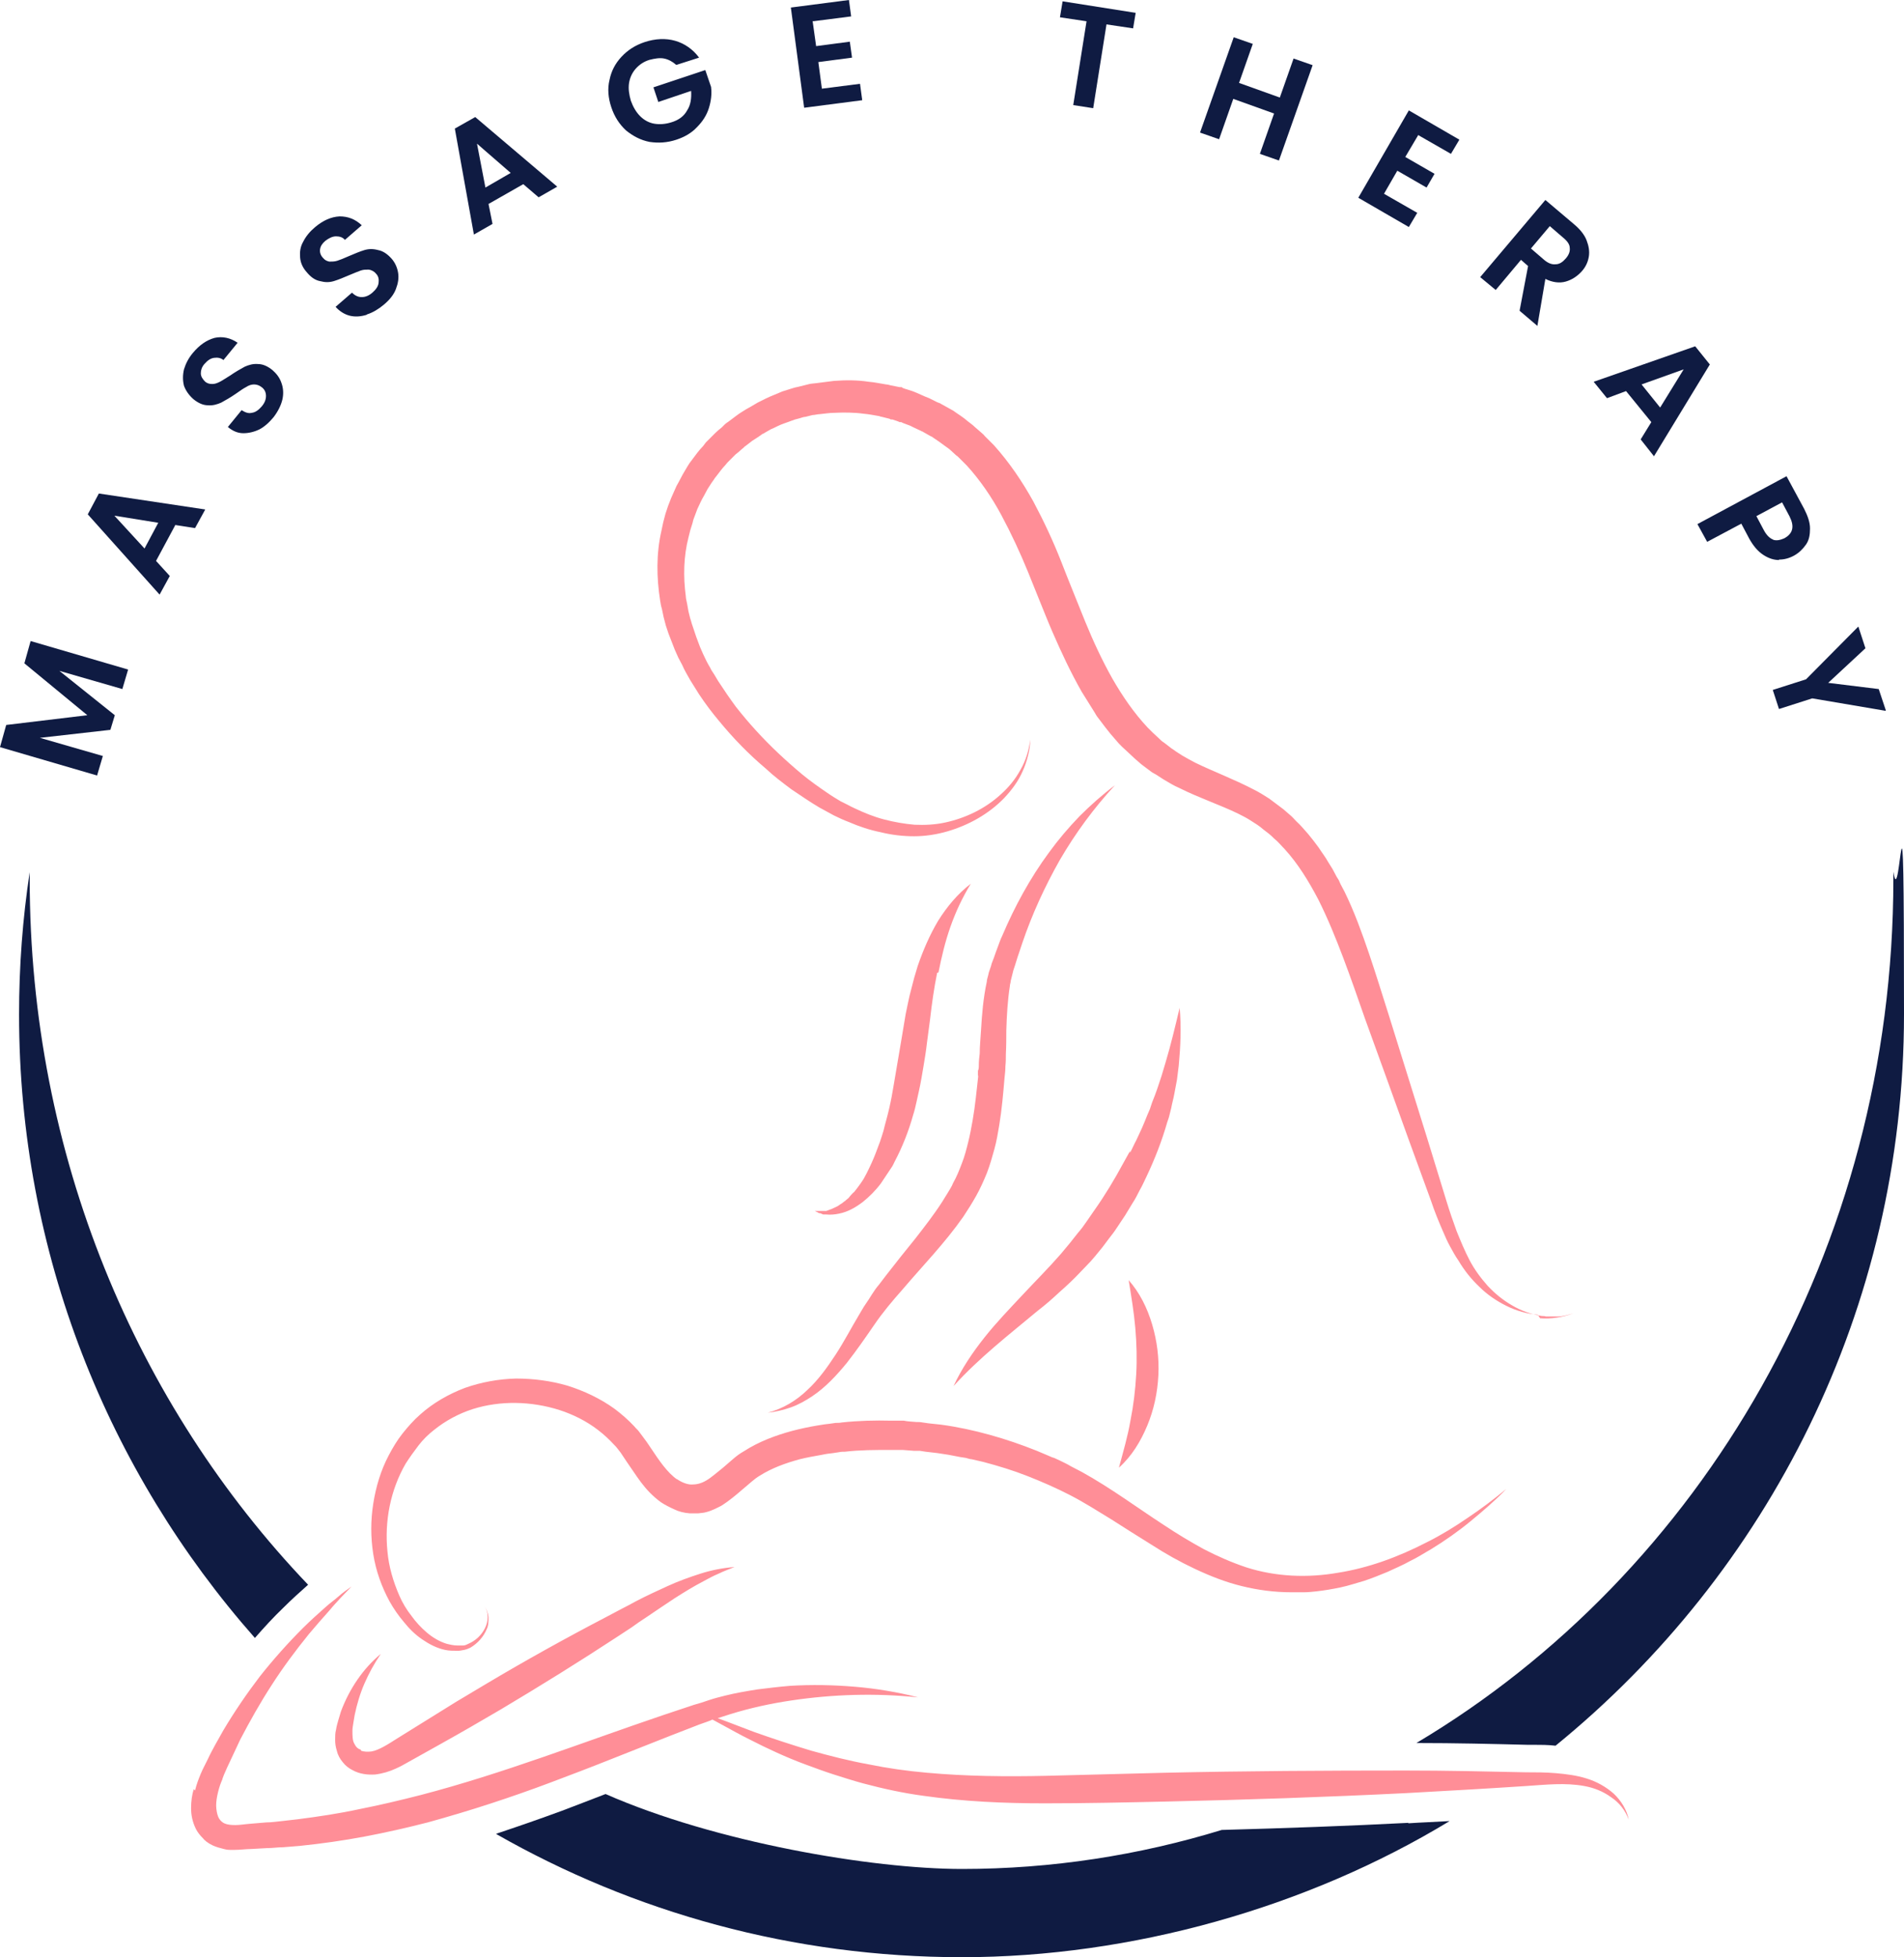 <?xml version="1.0" encoding="UTF-8"?>
<svg id="Capa_1" data-name="Capa 1" xmlns="http://www.w3.org/2000/svg" viewBox="0 0 429.5 441.4">
  <defs>
    <style>
      .cls-1 {
        fill: #ff8e97;
      }

      .cls-1, .cls-2 {
        stroke-width: 0px;
      }

      .cls-2 {
        fill: #0f1b42;
      }
    </style>
  </defs>
  <path class="cls-1" d="m346.9,296.5c-2.5-.2-4.9-.9-7.1-2s-4.3-2.5-6.1-4.3c-1.8-1.7-3.4-3.7-4.7-5.9-.7-1-1.3-2.1-1.9-3.2s-1.1-2.2-1.6-3.4c-1-2.3-1.9-4.5-2.7-6.9l-5-13.7c-3.3-9.2-6.6-18.3-9.9-27.4-1.6-4.6-3.2-9.2-4.9-13.7s-3.5-8.9-5.6-13.1c-2.2-4.2-4.6-8.1-7.6-11.4-.8-.8-1.5-1.7-2.4-2.4-.4-.4-.8-.8-1.2-1.1l-1.3-1c-.2-.2-.4-.3-.6-.5l-.7-.5-1.4-.9c-.9-.6-1.9-1.1-2.9-1.6-4.1-2-8.7-3.5-13.3-5.8-1.2-.5-2.3-1.2-3.5-1.9l-1.7-1.1-.9-.5c-.3-.2-.5-.4-.8-.6l-1.6-1.2c-.5-.4-1-.9-1.5-1.3-1-.9-1.9-1.8-2.9-2.7-.2-.2-.5-.5-.7-.7l-.6-.7c-.4-.5-.9-1-1.3-1.5-.8-1-1.6-2-2.4-3.1-.4-.5-.8-1-1.1-1.6l-1-1.6-.5-.8-.5-.8-1-1.6c-2.5-4.4-4.6-8.9-6.6-13.5-1-2.3-1.9-4.6-2.8-6.8s-1.8-4.5-2.7-6.7c-1.8-4.4-3.8-8.7-6-12.8s-4.8-7.9-7.8-11.2l-1.2-1.2-.6-.6c-.2-.2-.4-.4-.6-.5l-1.2-1.1c-.4-.4-.9-.7-1.3-1-.9-.7-1.8-1.3-2.7-1.9-.2-.2-.5-.3-.7-.4l-.7-.4-.7-.4c-.1,0-.2-.2-.4-.2l-.4-.2-1.5-.7-.4-.2-.4-.2-.8-.3-.8-.3-.4-.2h-.4c0-.1-1.6-.6-1.6-.6h-.4c0-.1-.4-.2-.4-.2l-.8-.2-.8-.2c-.3,0-.5-.2-.8-.2-1.1-.2-2.2-.4-3.3-.5-2.2-.3-4.4-.3-6.6-.2-1.1,0-2.2.2-3.3.3-.5,0-1.1.2-1.6.2l-1.6.4c-.5,0-1.1.3-1.6.4s-1.1.3-1.6.5c-1,.4-2.1.7-3.1,1.2s-1,.5-1.5.7l-1.4.8c-.2.2-.5.2-.7.4l-.7.5c-.5.3-.9.6-1.4.9l-1.3,1c-.2.2-.5.3-.6.5l-.6.5c-.4.4-.8.7-1.3,1.1l-1.2,1.2-.6.6-.5.6c-.4.4-.7.8-1.1,1.3l-1,1.3c-.2.2-.3.4-.5.7l-.5.7-.9,1.4-.8,1.5-.4.7-.4.8-.7,1.5-.6,1.6-.3.8-.2.8-.5,1.6-.4,1.6c-1.1,4.3-1.2,8.8-.6,13.3,0,.5.2,1.1.3,1.7l.3,1.7.4,1.6c.2.5.3,1.1.5,1.6.4,1.1.7,2.2,1.1,3.2.2.5.4,1.1.6,1.6l.7,1.6c.5,1.1,1,2.1,1.6,3.1.2.5.6,1,.9,1.5l.9,1.5c1.3,2,2.6,3.9,4,5.8,2.9,3.7,6.1,7.2,9.6,10.5,1.7,1.6,3.5,3.2,5.3,4.7s3.8,2.9,5.7,4.2c1,.7,2,1.3,3,1.9l1.6.8c.5.3,1,.5,1.6.8,2.1,1,4.3,1.9,6.6,2.5s4.6,1,6.9,1.2c2.3.1,4.6,0,6.9-.5,4.6-1,9-3.1,12.5-6.3,1.8-1.6,3.3-3.4,4.5-5.6,1.2-2.1,1.9-4.4,2.2-6.8,0,1.2-.2,2.4-.5,3.6s-.7,2.4-1.2,3.5c-1,2.3-2.5,4.3-4.2,6.1-3.5,3.6-8,6.1-12.8,7.5-2.4.7-5,1.1-7.5,1.1s-5.1-.3-7.5-.9c-2.5-.5-4.9-1.3-7.2-2.3-.6-.2-1.2-.5-1.7-.7l-1.7-.8c-1.1-.6-2.2-1.2-3.3-1.8-2.2-1.3-4.2-2.7-6.3-4.1-2-1.5-4-3-5.8-4.7-3.8-3.2-7.3-6.8-10.5-10.7-1.6-1.9-3.1-3.9-4.5-6-.3-.5-.7-1.1-1-1.6s-.7-1.1-1-1.6c-.6-1.1-1.3-2.2-1.8-3.4l-.9-1.7c-.3-.6-.5-1.2-.8-1.8-.5-1.2-.9-2.4-1.4-3.6-.2-.6-.4-1.2-.6-1.8l-.5-1.9-.4-1.9c-.2-.6-.3-1.3-.4-1.9-.8-5.1-.9-10.5.3-15.7l.4-1.9.5-1.9.3-.9.3-.9.7-1.8.8-1.8.4-.9.5-.9.9-1.7,1-1.7.5-.8c.2-.3.4-.5.6-.8l1.2-1.6c.4-.5.8-1,1.3-1.5l.6-.8.7-.7,1.4-1.4c.5-.5,1-.9,1.5-1.3l.7-.7c.2-.2.5-.4.8-.6l1.6-1.2c.5-.4,1.1-.8,1.6-1.1l.8-.5c.3-.2.6-.3.9-.5l1.7-1,1.8-.9c1.2-.6,2.4-1,3.7-1.6.6-.2,1.3-.4,1.9-.6.6-.2,1.3-.4,1.9-.5l2-.5c.6-.2,1.3-.2,2-.3,1.3-.2,2.6-.3,3.9-.5,2.7-.2,5.3-.2,7.9.2,1.3.1,2.6.4,3.9.6.3,0,.6.1,1,.2l1,.2,1,.2h.5c0,.1.5.3.5.3l1.9.6.5.2.5.2.9.4.9.4.5.2.5.2,1.8.9.5.2c.2,0,.3.2.4.2l.9.5.9.5c.3.2.6.3.9.5,1.1.8,2.3,1.5,3.3,2.4.5.4,1.1.8,1.6,1.3l1.5,1.3c.2.2.5.4.7.7l.7.7,1.4,1.4c3.5,3.9,6.4,8.2,8.9,12.7,2.4,4.5,4.5,9,6.3,13.6.9,2.3,1.8,4.6,2.7,6.8s1.8,4.5,2.7,6.7c1.8,4.4,3.8,8.7,6.1,12.8,2.3,4,4.9,7.8,8,11.1.8.8,1.6,1.6,2.4,2.3.4.4.8.8,1.3,1.1l1.3,1c.2.2.4.3.7.5l.7.5,1.4.9c.9.5,1.9,1.1,2.9,1.6,4.1,2,8.7,3.7,13.3,6.1,1.2.6,2.3,1.3,3.4,2l1.6,1.2.8.6c.3.2.5.4.8.6l1.5,1.3c.5.4.9.9,1.4,1.4,1,.9,1.8,1.9,2.7,2.9.4.5.8,1,1.2,1.5l.6.8.3.4.3.4c.7,1.1,1.5,2.1,2.1,3.2.3.5.7,1.1,1,1.6l.9,1.7.5.8.4.9.9,1.7c2.2,4.5,3.9,9.2,5.5,13.9s3,9.3,4.5,14c2.9,9.3,5.8,18.6,8.7,27.9l4.3,14c.7,2.3,1.5,4.6,2.3,6.8.9,2.2,1.8,4.4,2.9,6.5s2.5,4,4.1,5.8c1.6,1.7,3.4,3.2,5.5,4.4,2,1.2,4.3,2,6.7,2.4.3,0,.6,0,.9.1h2.7c1.2,0,2.4-.4,3.5-.7-2.5.9-5,1.3-7.5,1.1l-.5-.8Zm-126.3-53.7v-1.3c.2-.4.2-.8.2-1.3,0-.9.1-1.7.2-2.6,0-1.7.2-3.5.3-5.3.2-3.5.5-7.2,1.3-10.9,0-.5.2-.9.3-1.4s.2-.9.4-1.4.3-.9.4-1.3l.5-1.3c.3-.9.6-1.7.9-2.5s.6-1.7,1-2.5c2.8-6.6,6.3-13,10.5-18.7,2.1-2.9,4.4-5.6,6.9-8.2,2.5-2.5,5.2-4.9,8-7-4.8,5.2-8.9,10.8-12.4,16.8-3.4,6-6.3,12.3-8.5,18.8-.3.8-.5,1.6-.8,2.4-.3.8-.5,1.6-.8,2.5l-.4,1.2c-.1.4-.2.8-.3,1.2-.1.4-.2.8-.3,1.2,0,.4-.2.8-.2,1.2-.5,3.2-.7,6.6-.8,10,0,1.7,0,3.5-.1,5.3,0,.9,0,1.8-.1,2.7,0,.9-.1,1.8-.2,2.7-.3,3.5-.6,7.1-1.2,10.7-.3,1.8-.6,3.6-1.1,5.4s-1,3.6-1.7,5.4c-.7,1.7-1.5,3.5-2.4,5.1s-1.9,3.2-2.9,4.7c-4.2,6-9.2,11.1-13.7,16.4-2.3,2.6-4.5,5.2-6.4,8-2,2.9-4,5.8-6.2,8.6-2.3,2.8-4.8,5.5-7.8,7.5-1.5,1-3.1,1.9-4.8,2.5s-3.4,1-5.2,1.2c3.4-.9,6.4-2.7,8.9-5.1,2.5-2.3,4.5-5.1,6.4-8s3.5-6,5.3-9c.5-.8.9-1.6,1.4-2.3s1-1.5,1.5-2.3,1-1.5,1.6-2.2c.5-.7,1.1-1.4,1.6-2.1,1.1-1.4,2.2-2.8,3.3-4.2l3.3-4.1c2.1-2.7,4.2-5.4,6-8.2.4-.7.9-1.4,1.3-2.1.4-.7.9-1.4,1.2-2.2.8-1.4,1.4-2.9,2-4.5.6-1.5,1-3.1,1.4-4.7s.7-3.2,1-4.9c.6-3.4.9-6.8,1.3-10.3l-.1.4Zm34.3,17.2c.5-.9.9-1.9,1.4-2.8l1.3-2.8c.4-.9.8-1.9,1.2-2.9.2-.5.4-.9.6-1.4l.5-1.5c.4-1,.8-2,1.1-2.9l1-3,.9-3c1.2-4,2.2-8.2,3.2-12.4.4,4.3.2,8.7-.2,13l-.4,3.2c-.2,1.1-.4,2.1-.6,3.2s-.5,2.1-.7,3.2l-.4,1.6c-.1.5-.3,1-.5,1.6-1.2,4.2-2.8,8.3-4.7,12.3-.5,1-.9,2-1.5,3-.5,1-1,2-1.6,2.9l-1.7,2.8c-.6.9-1.2,1.8-1.8,2.7s-.6.9-.9,1.3l-1,1.3c-.7.9-1.3,1.8-2,2.6-.7.9-1.4,1.7-2.1,2.5-.8.8-1.5,1.6-2.3,2.4-1.5,1.6-3.1,3.1-4.7,4.5-1.6,1.5-3.2,2.9-4.9,4.2-6.6,5.5-13.2,10.6-19,17,1.8-3.9,4.3-7.6,7-11,2.7-3.4,5.7-6.5,8.6-9.6s5.9-6.1,8.6-9.2c.7-.8,1.3-1.6,2-2.4l1.9-2.4c.7-.8,1.3-1.6,1.9-2.5l.9-1.3c.3-.4.6-.9.9-1.3,2.4-3.4,4.5-6.9,6.5-10.6.5-.9,1-1.8,1.5-2.7v.4Zm-43.5-40.6c-.7,3.4-1.2,7-1.6,10.5l-.7,5.3c-.2,1.8-.5,3.6-.8,5.4s-.6,3.6-1,5.4c-.2.9-.4,1.8-.6,2.7s-.4,1.8-.7,2.7c-1,3.6-2.4,7.2-4.2,10.6-.2.4-.4.9-.7,1.3l-.8,1.2-.4.6-.4.6c-.3.4-.5.8-.8,1.2-1.2,1.6-2.6,3-4.1,4.2-1.6,1.2-3.3,2.2-5.3,2.6-.9.2-2,.3-2.9.2h-.7c-.2-.1-.5-.2-.7-.3h-.3c-.1-.1-.2-.2-.3-.2l-.6-.3h2.6c.9-.3,1.6-.6,2.4-1,.4-.2.7-.5,1.1-.7l.5-.4c.2-.1.3-.2.5-.4l.5-.4.4-.5c.3-.3.5-.6.9-.9.5-.6,1-1.3,1.5-2s.9-1.4,1.3-2.2c.8-1.6,1.5-3.1,2.1-4.7.3-.8.6-1.6.9-2.4.3-.8.5-1.6.8-2.5.4-1.7.9-3.3,1.3-5.1.4-1.7.7-3.4,1-5.2s.6-3.5.9-5.3c.3-1.8.6-3.5.9-5.3.3-1.8.6-3.6.9-5.4.4-1.8.7-3.6,1.2-5.4.2-.9.5-1.8.7-2.7.3-.9.5-1.8.8-2.7,1.2-3.5,2.7-7,4.6-10.2,2-3.2,4.4-6.1,7.4-8.4-1.9,3.1-3.4,6.3-4.6,9.7-1.2,3.4-2,6.8-2.7,10.3l-.3.1Zm43.1,69.2c2.6,2.9,4.3,6.4,5.4,10.1s1.6,7.6,1.4,11.5-1,7.7-2.5,11.3c-1.5,3.6-3.5,6.9-6.4,9.5,1-3.7,2-7.1,2.6-10.6.7-3.5,1.1-6.9,1.3-10.4.2-3.5.1-7-.2-10.5-.3-3.5-.9-7.1-1.5-10.8l-.1-.1Zm-101.9,44.9c1.1.8,2.4,1.3,3.4,1.3,1.1,0,2.1-.2,3.3-.9,1.2-.7,2.4-1.8,3.8-2.9.7-.6,1.4-1.2,2.2-1.9s1.6-1.3,2.5-1.8c3.4-2.2,7.2-3.6,10.9-4.6,1.9-.5,3.8-.9,5.6-1.2s1.9-.3,2.8-.4l1.4-.2c.5,0,.9,0,1.4-.1,3.7-.4,7.5-.5,11.2-.4h2.8c.9.2,1.9.2,2.8.3.5,0,.9,0,1.4.1l1.4.2c.9.1,1.9.2,2.8.3,3.7.5,7.4,1.3,11,2.3s7.1,2.2,10.6,3.6c.9.4,1.7.7,2.6,1.1s.9.4,1.3.5l1.3.6c.8.4,1.7.8,2.5,1.3l2.5,1.3c6.5,3.6,12.4,8,18.4,11.9,3,2,6,3.8,9.1,5.5,3.1,1.6,6.3,3,9.6,4.1,6.6,2.1,13.7,2.4,20.6,1.2,7-1.1,13.7-3.6,20.1-6.9,3.2-1.6,6.3-3.5,9.2-5.5,3-2,5.9-4.2,8.7-6.5-2.5,2.6-5.3,5-8.1,7.3-2.8,2.3-5.8,4.4-8.9,6.3-1.6.9-3.1,1.9-4.8,2.7-1.6.9-3.3,1.6-5,2.4-1.7.7-3.4,1.4-5.2,2-1.8.5-3.5,1.1-5.4,1.5s-3.7.7-5.5.9c-.9.1-1.9.2-2.8.2h-2.8c-3.8,0-7.6-.5-11.2-1.4-3.7-.9-7.2-2.3-10.6-3.9s-6.6-3.4-9.7-5.4c-3.1-1.9-6.2-3.9-9.2-5.8-3.1-1.9-6.1-3.8-9.2-5.4s-6.3-3-9.6-4.3c-3.3-1.3-6.6-2.3-10-3.2l-2.6-.6c-.4,0-.9-.2-1.3-.3l-1.3-.2c-.9-.2-1.7-.3-2.6-.5l-2.6-.4c-.9-.1-1.7-.2-2.6-.3l-1.3-.2h-1.3l-2.6-.2h-2.6c-3.5,0-7,0-10.4.4-.4,0-.9,0-1.3.1l-1.3.2c-.9.1-1.7.2-2.6.4-1.7.3-3.4.6-5,1-3.3.9-6.3,2-9,3.7-.7.4-1.3.9-1.9,1.4-.6.5-1.3,1.1-2,1.7-1.4,1.2-2.9,2.5-4.8,3.7-1,.5-2.1,1.1-3.3,1.4-.6.2-1.2.2-1.9.3h-1.9c-1.3-.1-2.5-.4-3.5-.9-1.1-.5-2.1-1-3-1.6-1.8-1.3-3.3-2.9-4.5-4.5s-2.2-3.2-3.2-4.6c-.5-.7-.9-1.4-1.4-2.1l-.7-.9c-.2-.3-.5-.6-.8-.9-1.1-1.2-2.3-2.3-3.6-3.3-2.6-2-5.6-3.5-8.7-4.5-6.3-2-13.3-2.2-19.6-.2-3.1,1-6.1,2.6-8.7,4.7-1.3,1-2.5,2.2-3.5,3.5s-2,2.7-2.9,4.1c-3.4,5.9-4.8,12.9-4.1,19.8.3,3.4,1.3,6.8,2.7,10,.7,1.6,1.6,3.1,2.7,4.5,1,1.4,2.2,2.7,3.5,3.8,1.3,1.1,2.8,2,4.4,2.5.8.2,1.6.4,2.5.4h1.3c.4,0,.8-.2,1.2-.4,1.6-.7,2.9-1.9,3.7-3.5.4-.8.6-1.6.6-2.5s-.2-1.8-.8-2.5c.6.7.9,1.6,1,2.5,0,.9,0,1.9-.4,2.7-.7,1.7-2,3.2-3.7,4.2-.4.2-.9.4-1.4.5s-1,.2-1.4.2c-1,0-2,0-2.9-.2-1.9-.4-3.6-1.3-5.2-2.4-1.6-1.1-2.9-2.4-4.1-3.9-1.2-1.4-2.3-3-3.2-4.6-1.8-3.3-3.1-6.9-3.7-10.7-.6-3.8-.6-7.6,0-11.4s1.7-7.5,3.5-10.9c.9-1.7,1.9-3.4,3.1-4.9s2.5-3,4-4.3c2.9-2.6,6.4-4.6,10.1-6,3.7-1.3,7.6-2,11.5-2.1,3.9,0,7.8.5,11.6,1.6,3.8,1.2,7.4,2.9,10.6,5.2,1.6,1.2,3.1,2.5,4.5,4,.3.4.7.7,1,1.1l.9,1.2c.6.8,1.2,1.6,1.7,2.4,2,3,3.8,5.7,6.1,7.3l-.2-.2Zm-71.2,61.3c.7.3,1.6.3,2.4.2,1.7-.3,3.7-1.6,5.9-3,2.2-1.4,4.4-2.7,6.6-4.1,2.2-1.4,4.4-2.7,6.6-4.1l6.7-4c8.9-5.3,17.9-10.3,27.1-15.1,1.1-.6,2.3-1.2,3.4-1.8,1.2-.6,2.3-1.2,3.4-1.8,2.3-1.2,4.7-2.3,7.1-3.4,2.4-1.1,4.9-2,7.4-2.8s5.1-1.3,7.7-1.5c-1.2.5-2.4.9-3.6,1.5-1.2.5-2.3,1.1-3.4,1.7-2.3,1.2-4.4,2.5-6.6,3.9-2.1,1.4-4.2,2.8-6.4,4.3-1.1.7-2.1,1.4-3.2,2.2-1.1.7-2.1,1.4-3.2,2.1-8.7,5.7-17.4,11.1-26.3,16.4l-6.7,3.9c-2.3,1.3-4.5,2.6-6.7,3.8-2.3,1.3-4.5,2.5-6.8,3.8s-2.3,1.3-3.6,1.9-2.9,1.1-4.6,1.3c-1.7.1-3.5-.1-5.1-1-.8-.4-1.6-1-2.2-1.8-.6-.7-1.1-1.6-1.3-2.5-.3-.9-.4-1.7-.4-2.5s0-1.6.2-2.3c.1-.7.3-1.4.5-2.1s.4-1.3.6-2c1.9-5.1,5-9.7,9-13-1.5,2.2-2.7,4.4-3.7,6.7-1,2.3-1.7,4.7-2.2,7.1-.1.6-.2,1.2-.3,1.8s-.2,1.2-.2,1.7c0,1.1,0,2.2.4,2.9.4.8.8,1.2,1.5,1.4v.2Zm-37.4,9c.3-1.3.8-2.6,1.3-3.8.1-.3.3-.6.4-.9l.4-.8.8-1.6c.5-1.1,1.1-2.2,1.7-3.3.6-1.1,1.2-2.1,1.8-3.2,2.5-4.2,5.3-8.3,8.2-12.1,3-3.8,6.3-7.5,9.7-10.9,1.7-1.7,3.5-3.3,5.3-4.9.9-.8,1.9-1.5,2.8-2.3s1.9-1.5,2.9-2.2l-2.5,2.6c-.8.9-1.6,1.7-2.4,2.7-1.6,1.8-3.2,3.6-4.7,5.4-3,3.7-5.9,7.6-8.4,11.5-2.6,4-4.9,8.1-7.1,12.3l-1.5,3.2c-.5,1.1-1,2.1-1.5,3.2l-.7,1.6-.3.8c0,.2-.2.5-.3.8-.4,1-.7,2.1-.9,3.1-.2,1-.3,2-.2,2.9s.3,1.7.6,2.2c.7,1.1,1.6,1.5,3.7,1.5,1,0,2.1-.2,3.4-.3l3.6-.3c1.2,0,2.4-.2,3.5-.3l3.5-.4c4.7-.6,9.4-1.3,14-2.3,4.6-.9,9.2-2,13.9-3.2,18.4-4.8,36.3-11.8,54.6-18,2.3-.8,4.6-1.5,6.9-2.3l1.7-.5.9-.3.9-.3c1.2-.4,2.4-.7,3.6-1,2.4-.6,4.8-1,7.3-1.4,2.4-.3,4.9-.6,7.3-.8,4.9-.3,9.8-.2,14.6.2,2.4.2,4.8.5,7.2.9s4.8.9,7.1,1.5c-9.6-1-19.2-.7-28.6.7-4.7.7-9.3,1.7-13.8,3.1-.9.3-1.9.6-2.8.9l1.9.7c2.1.8,4.2,1.6,6.3,2.4,4.2,1.5,8.5,2.9,12.8,4.2,4.3,1.2,8.6,2.3,13,3.1,4.4.9,8.7,1.5,13.2,1.9,8.8.8,17.8.9,26.7.7l27.1-.7c18.1-.4,36.2-.5,54.2-.5,9,0,18.1.2,27.1.4,2.3,0,4.5,0,6.8.2s4.7.5,6.9,1.2c2.3.7,4.4,1.9,6.1,3.4,1.7,1.6,3,3.7,3.4,5.9-.4-1.1-.9-2-1.6-2.9s-1.5-1.6-2.4-2.2c-1.8-1.3-3.8-2.1-6-2.5-4.3-.8-8.7-.3-13.2,0-9,.6-18.1,1.1-27.1,1.6-18.1.9-36.1,1.5-54.2,1.9-9,.2-18,.4-27.2.4s-18.3-.4-27.4-1.7c-4.5-.6-9.1-1.6-13.6-2.8-2.2-.6-4.4-1.3-6.6-2-2.2-.7-4.3-1.5-6.5-2.3-4.3-1.6-8.4-3.5-12.5-5.6-2-1-4-2.1-6-3.2-.8-.4-1.6-.9-2.4-1.3l-.4.2-.8.3-1.7.6-6.7,2.6-13.4,5.3c-4.5,1.8-9,3.5-13.5,5.2s-9.1,3.3-13.7,4.8c-4.6,1.5-9.3,2.9-14,4.2-4.7,1.2-9.5,2.3-14.3,3.2-4.8.9-9.7,1.6-14.6,2.1l-3.7.3c-1.2,0-2.4.2-3.7.2l-3.6.2c-1.1,0-2.4.2-3.8.2s-1.5,0-2.3-.2-1.6-.4-2.5-.8c-.4-.2-.8-.4-1.2-.7-.2-.1-.4-.3-.5-.4-.2-.1-.3-.3-.5-.5-.6-.6-1.2-1.3-1.6-2.1-.8-1.6-1.1-3.2-1.1-4.7,0-1.6.2-3,.6-4.3l.3.3Z"/>
  <g>
    <path class="cls-2" d="m319.5,393.1c8.9,0,17.1.2,25,.4h1.4c1.6,0,3.3,0,5,.2,47.9-39,78.6-98.4,78.6-165s-.8-21.6-2.4-32.1v1.6c0,83.7-43.4,156.7-107.6,194.9Z"/>
    <path class="cls-2" d="m317.7,411.1c-13.5.7-27.6,1.2-42.1,1.6-18.6,5.7-38.3,8.8-58.6,8.8s-55.6-6-80.4-16.9c-3.4,1.3-6.7,2.6-9.9,3.8-4.9,1.8-9.5,3.4-14,4.9h0c-.3.1-.6.2-.8.3,31,17.7,66.9,27.8,105.1,27.8s77.9-11.2,110-30.7c-3.3.2-6.4.3-9.3.5v-.1Z"/>
    <path class="cls-2" d="m63.9,362.6c1.9-1.9,3.8-3.6,5.6-5.2h0C30.8,316.9,6.7,260.6,6.7,198.3s0-1.1,0-1.6c-1.6,10.5-2.4,21.2-2.4,32.1,0,53.9,20.1,103.1,53.2,140.6,2.1-2.4,4.2-4.7,6.4-6.8Z"/>
  </g>
  <g>
    <path class="cls-2" d="m7,144.6l21.9,6.4-1.3,4.4-14.2-4.1,12.5,10-1,3.3-15.9,1.8,14.2,4.1-1.3,4.4-21.9-6.4,1.4-5,18.3-2.2-14.2-11.7,1.4-5h.1Z"/>
    <path class="cls-2" d="m39.5,118.5l-4.3,8,3.1,3.4-2.3,4.2-16.2-18.1,2.5-4.7,24,3.6-2.3,4.2-4.5-.7v.1Zm-3.8-.6l-9.9-1.6,6.8,7.4,3.1-5.8h0Z"/>
    <path class="cls-2" d="m58.6,96.8c-1.2.6-2.5.9-3.7.9-1.3,0-2.4-.5-3.5-1.4l3.1-3.8c.8.5,1.5.8,2.3.6.8-.1,1.5-.6,2.2-1.4.7-.8,1-1.6,1-2.4s-.3-1.5-1-2c-.5-.4-1.1-.6-1.7-.6s-1.2.2-1.8.6c-.6.3-1.3.8-2.3,1.5-1.3.9-2.4,1.5-3.3,2-.9.4-1.9.7-3,.6-1.1,0-2.2-.5-3.3-1.4-1-.9-1.7-1.9-2.1-3-.3-1.2-.3-2.4,0-3.7.4-1.3,1-2.5,2-3.7,1.5-1.8,3.1-2.9,4.9-3.4,1.8-.4,3.6,0,5.2,1.1l-3.2,3.9c-.6-.5-1.3-.6-2.1-.5s-1.5.6-2.2,1.4c-.6.7-.8,1.4-.8,2.1s.4,1.3,1,1.9c.5.4,1,.5,1.6.5s1.1-.2,1.7-.5,1.3-.8,2.3-1.4c1.3-.9,2.4-1.5,3.3-2,.9-.4,1.9-.7,3-.6,1.1,0,2.2.5,3.3,1.4.9.8,1.6,1.7,2,2.9.4,1.1.5,2.4.2,3.7s-1,2.7-2,4c-1,1.2-2.1,2.2-3.3,2.8l.2-.1Z"/>
    <path class="cls-2" d="m82.7,71c-1.3.4-2.6.5-3.8.2-1.2-.3-2.3-1-3.2-2l3.7-3.2c.7.7,1.4,1,2.2,1s1.6-.3,2.4-1,1.3-1.4,1.4-2.2c.1-.8,0-1.5-.6-2.1-.4-.5-1-.8-1.6-.9-.6,0-1.2,0-1.8.2-.6.2-1.5.6-2.5,1-1.4.6-2.6,1.1-3.6,1.4s-2,.3-3.1,0c-1.1-.2-2.1-.9-3-2-.9-1-1.4-2.1-1.5-3.3-.1-1.2,0-2.4.7-3.6.6-1.2,1.5-2.3,2.7-3.3,1.8-1.5,3.6-2.3,5.5-2.4,1.9,0,3.5.6,5,2l-3.8,3.3c-.5-.6-1.2-.8-2-.8s-1.6.4-2.4,1c-.7.6-1.1,1.2-1.2,1.9-.1.7.1,1.4.7,2,.4.5.9.7,1.4.8.6,0,1.2,0,1.8-.2.6-.2,1.4-.5,2.5-1,1.4-.6,2.6-1.1,3.6-1.4s2-.3,3.1,0c1.1.2,2.1.9,3,1.9.8.9,1.3,2,1.5,3.2s0,2.4-.5,3.7-1.4,2.4-2.7,3.5c-1.2,1-2.5,1.8-3.8,2.2l-.1.1Z"/>
    <path class="cls-2" d="m118.1,41.5l-7.9,4.5.9,4.5-4.2,2.4-4.3-23.9,4.6-2.6,18.5,15.7-4.2,2.4-3.5-3h.1Zm-2.9-2.5l-7.6-6.6,1.9,9.9,5.7-3.3h0Z"/>
    <path class="cls-2" d="m152.5,14.6c-.8-.7-1.7-1.2-2.7-1.4s-2.1,0-3.3.3c-1.3.4-2.3,1.1-3.1,2s-1.3,2-1.5,3.2c-.2,1.3,0,2.6.4,4,.5,1.4,1.2,2.6,2.1,3.5.9.9,2,1.5,3.2,1.7s2.5.1,3.8-.3c1.7-.5,2.9-1.4,3.6-2.7.8-1.2,1-2.7.9-4.4l-7.4,2.5-1.1-3.3,11.7-3.9,1.3,3.8c.2,1.6,0,3.2-.5,4.8s-1.4,3-2.7,4.3c-1.2,1.3-2.8,2.2-4.6,2.8-2.1.7-4.1.8-6.1.5-2-.4-3.7-1.3-5.3-2.6-1.5-1.4-2.6-3.1-3.3-5.2s-.9-4.2-.4-6.2c.4-2,1.3-3.7,2.7-5.2s3.1-2.6,5.2-3.3c2.4-.8,4.8-.9,6.9-.3s4,1.9,5.4,3.8l-5,1.6h-.2Z"/>
    <path class="cls-2" d="m183.3,4.7l.8,5.7,7.6-1,.5,3.6-7.6,1,.8,6,8.6-1.1.5,3.7-13.1,1.7-3-22.6,13.1-1.7.5,3.7-8.6,1.1-.1-.1Z"/>
    <path class="cls-2" d="m256.2,2.8l-.6,3.6-6-.9-3,18.9-4.5-.7,3-18.9-6-.9.6-3.6,16.5,2.6v-.1Z"/>
    <path class="cls-2" d="m296.1,14.7l-7.6,21.5-4.3-1.5,3.2-9.1-9.2-3.3-3.2,9.1-4.3-1.5,7.6-21.5,4.3,1.5-3.1,8.8,9.2,3.3,3.1-8.8s4.3,1.5,4.3,1.5Z"/>
    <path class="cls-2" d="m319.9,30.5l-2.9,4.9,6.6,3.8-1.8,3.1-6.6-3.8-3,5.2,7.5,4.3-1.9,3.2-11.4-6.6,11.4-19.7,11.4,6.6-1.9,3.2-7.5-4.3.1.1Z"/>
    <path class="cls-2" d="m342.8,70l1.9-10-1.6-1.4-5.7,6.8-3.5-2.9,14.7-17.4,6.5,5.5c1.3,1.1,2.3,2.3,2.8,3.6.5,1.3.7,2.5.5,3.7s-.7,2.3-1.6,3.3c-1,1.1-2.2,1.9-3.6,2.3s-3,.2-4.6-.6l-1.8,10.6-4-3.4v-.1Zm2.5-14l2.9,2.5c.9.8,1.8,1.2,2.7,1.1.9,0,1.6-.5,2.3-1.3.7-.8,1-1.6.9-2.4,0-.8-.6-1.6-1.6-2.4l-2.9-2.5-4.3,5.1v-.1Z"/>
    <path class="cls-2" d="m372.5,95.2l-5.7-7-4.3,1.6-3-3.7,22.9-8,3.3,4.1-12.6,20.7-3-3.8,2.4-3.9h0Zm2-3.3l5.3-8.6-9.5,3.4,4.1,5.1.1.1Z"/>
    <path class="cls-2" d="m401.3,126.3c-1.2,0-2.4-.4-3.6-1.2s-2.2-2-3.1-3.6l-1.8-3.4-7.7,4.1-2.2-4,20.1-10.8,4,7.4c.8,1.6,1.3,3,1.3,4.4s-.2,2.6-.9,3.6-1.6,1.9-2.7,2.5-2.2.9-3.4.9v.1Zm-1.4-4.6c.8.3,1.7.1,2.6-.3,2-1.1,2.3-2.7,1.2-4.9l-1.7-3.2-5.8,3.1,1.7,3.2c.6,1.1,1.3,1.8,2.1,2.1h-.1Z"/>
    <path class="cls-2" d="m425.3,160.3l-16.5-2.8-7.5,2.4-1.4-4.3,7.5-2.4,11.8-11.9,1.6,4.9-8.4,7.8,11.4,1.4,1.6,4.8-.1.1Z"/>
  </g>
</svg>